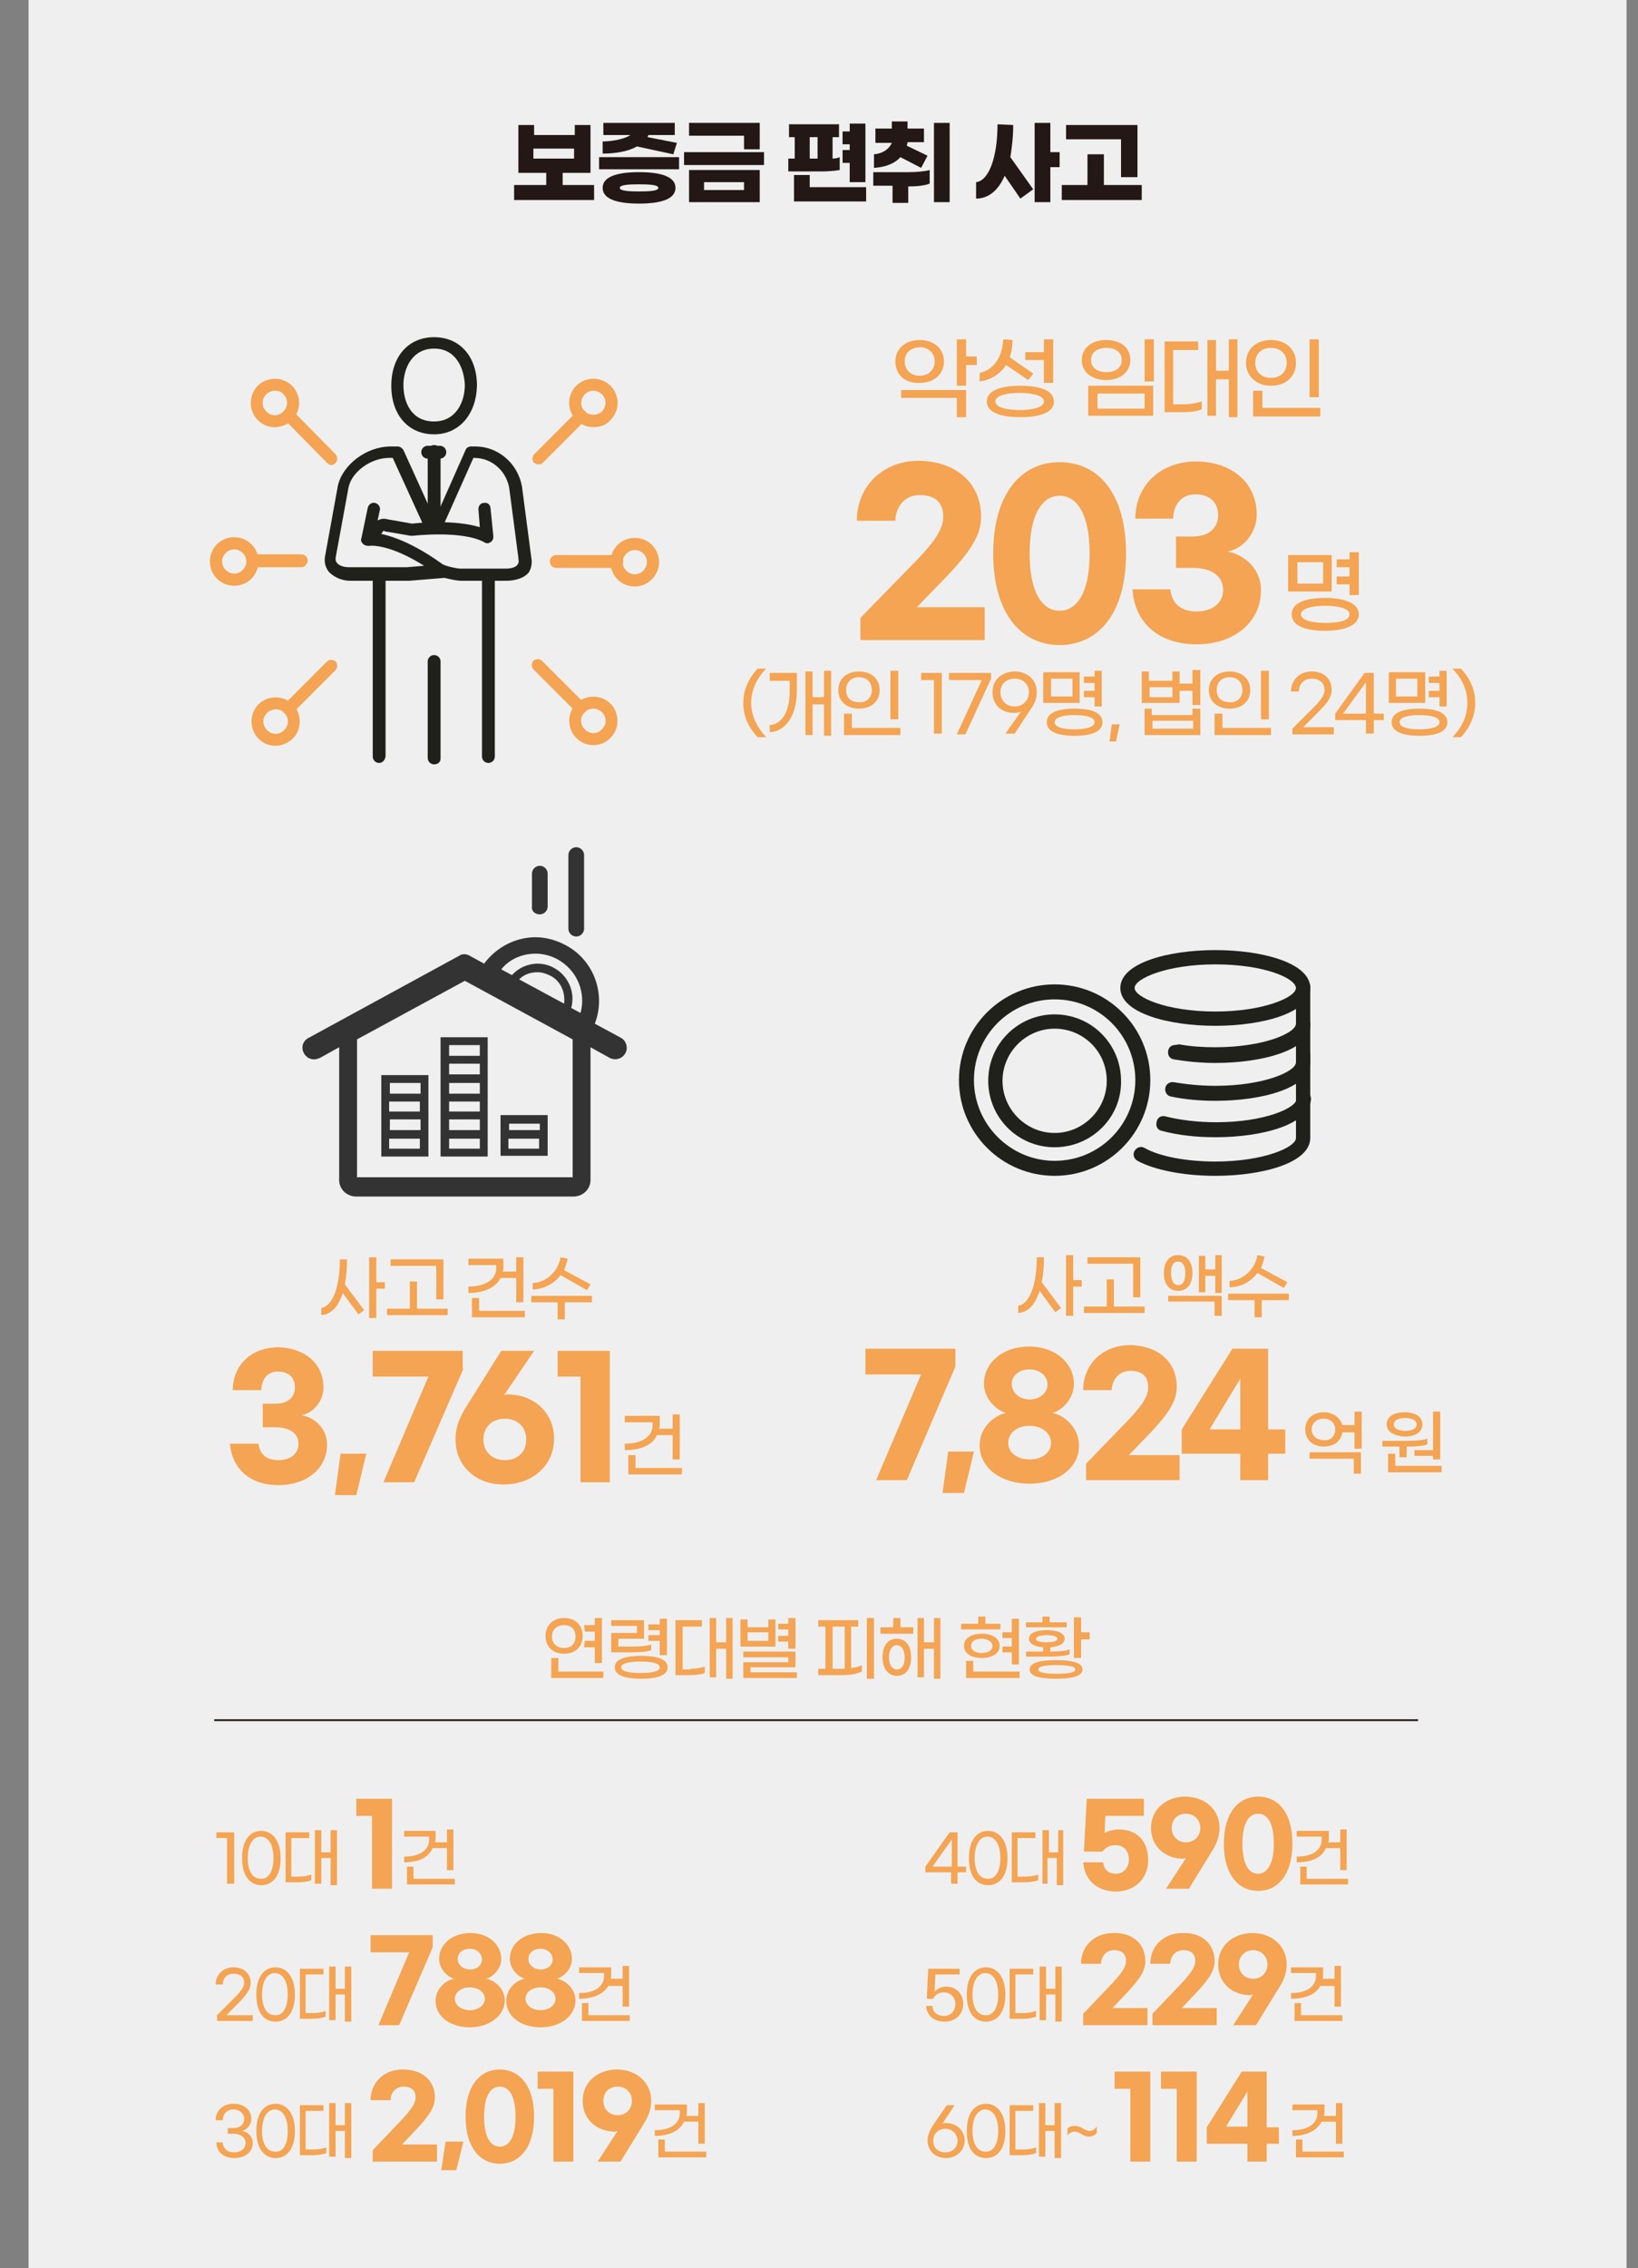 <?xml version="1.0" encoding="utf-8"?>
<!-- Generator: Adobe Illustrator 27.3.1, SVG Export Plug-In . SVG Version: 6.00 Build 0)  -->
<svg version="1.1" id="레이어_1" xmlns="http://www.w3.org/2000/svg" xmlns:xlink="http://www.w3.org/1999/xlink" x="0px"
	 y="0px" width="229.4px" height="317.5px" viewBox="0 0 229.4 317.5" style="enable-background:new 0 0 229.4 317.5;"
	 xml:space="preserve">
<rect x="0" y="0" width="229.4" height="317.5" fill="#808080" stroke="none"/>
<style type="text/css">
	.st0{fill:#EFEFEF;}
	.st1{fill:#F4A452;}
	.st2{clip-path:url(#SVGID_00000011027703974702423940000007627555563404034216_);fill:#21211C;}
	.st3{clip-path:url(#SVGID_00000011027703974702423940000007627555563404034216_);fill:#F4A452;}
	.st4{fill:#231815;}
	.st5{fill:none;stroke:#231815;stroke-width:0.25;}
	.st6{clip-path:url(#SVGID_00000092434876776492999070000004166133073783408522_);fill:#333333;}
	.st7{fill:#333333;}
	.st8{clip-path:url(#SVGID_00000041288861652303937900000002580947614387286703_);fill:#333333;}
</style>
<rect x="4" y="0" class="st0" width="223.8" height="317.5"/>
<g>
	<path class="st1" d="M125.4,50.6c0-1.7,1.3-3,3.4-3c2.1,0,3.4,1.3,3.4,3c0,1.7-1.3,3-3.4,3C126.7,53.7,125.4,52.4,125.4,50.6z
		 M126.2,54.6h9.1v3.8H134v-2.7h-7.8V54.6z M126.7,50.6c0,1.2,0.9,2,2.1,2c1.2,0,2.1-0.8,2.1-2s-0.9-2-2.1-2
		C127.5,48.7,126.7,49.4,126.7,50.6z M136.8,51.1h-1.5V54H134v-6.5h1.3v2.4h1.5V51.1z"/>
	<path class="st1" d="M137.2,53.4v-1.2c2-0.4,3.2-2.3,3.3-4.7l1.3,0.1c0,0.8-0.1,1.6-0.4,2.4l3.3,2.3l-0.7,0.9l-3.1-2.1
		C140.1,52.3,138.8,53.2,137.2,53.4z M147.6,56.2c0,1.6-2.1,2.2-4.7,2.2c-2.6,0-4.7-0.6-4.7-2.2c0-1.6,2.1-2.2,4.7-2.2
		C145.5,54,147.6,54.6,147.6,56.2z M146.2,56.2c0-0.8-1.5-1.2-3.4-1.2c-1.9,0-3.4,0.4-3.4,1.2c0,0.8,1.5,1.2,3.4,1.2
		C144.7,57.4,146.2,57,146.2,56.2z M146.2,50.4h-2.6v-1.1h2.6v-1.8h1.3v6.1h-1.3V50.4z"/>
	<path class="st1" d="M151.5,50.4c0-1.6,1.3-2.8,3.4-2.8c2.1,0,3.4,1.1,3.4,2.8c0,1.6-1.3,2.8-3.4,2.8
		C152.8,53.2,151.5,52,151.5,50.4z M152.4,54h9.1v4.2h-9.1V54z M157.1,50.4c0-1.1-0.9-1.7-2.1-1.7c-1.3,0-2.2,0.6-2.2,1.7
		s0.9,1.7,2.2,1.7C156.2,52.1,157.1,51.5,157.1,50.4z M160.3,57.2v-2.1h-6.6v2.1H160.3z M160.3,47.5h1.3v5.9h-1.3V47.5z"/>
	<path class="st1" d="M165.8,56.6c0.9,0,1.9-0.2,2.5-0.4v1.1c-0.7,0.3-1.7,0.4-2.7,0.4h-2.5v-9.9h4.7V49h-3.5v7.6H165.8z
		 M173.3,47.5v10.9h-1.2v-5.3h-1.8v5.1h-1.2V47.6h1.2v4.3h1.8v-4.4H173.3z"/>
	<path class="st1" d="M174.5,50.8c0-1.8,1.3-3.2,3.5-3.2c2.1,0,3.5,1.3,3.5,3.2c0,1.8-1.3,3.2-3.5,3.2
		C175.9,54,174.5,52.6,174.5,50.8z M175.5,54.7h1.3v2.4h8.1v1.2h-9.4V54.7z M180.2,50.8c0-1.3-0.9-2.1-2.2-2.1
		c-1.3,0-2.2,0.8-2.2,2.1c0,1.3,0.9,2.1,2.2,2.1C179.3,52.9,180.2,52.1,180.2,50.8z M183.4,47.5h1.3v8.1h-1.3V47.5z"/>
</g>
<g>
	<path class="st1" d="M137.4,72.3c0,2.5-1.2,4.7-5.5,9.1l-3.5,3.6h9.5v4.6h-17.4v-3.1l8-8.2c2.9-3,3.6-4.6,3.6-6c0-1.8-1-3-3.3-3
		c-2.2,0-3.4,1.8-3.4,3.6H120c0-4.8,3.6-8.4,8.7-8.4C134.2,64.6,137.4,67.9,137.4,72.3z"/>
	<path class="st1" d="M157.7,77.5c0,8.5-4,12.8-9.3,12.8s-9.3-4.3-9.3-12.8c0-8.5,4-12.8,9.3-12.8S157.7,68.9,157.7,77.5z
		 M144.2,77.5c0,5.5,1.8,8,4.2,8s4.2-2.5,4.2-8c0-5.6-1.8-8.1-4.2-8.1S144.2,71.9,144.2,77.5z"/>
	<path class="st1" d="M176,72c0,2.8-2.1,4.9-4.1,5.2c2.2,0.4,4.7,2.3,4.7,5.4c0,4.7-4,7.6-9,7.6c-5.3,0-8.7-3-9-7.7h5.3
		c0.2,1.9,1.4,3.1,3.7,3.1c2.2,0,3.7-1.2,3.7-3c0-2-1.7-3.1-4.2-3.1h-2.4v-4.4h2.4c2.2,0,3.5-1.2,3.5-3c0-1.8-1.2-2.9-3.2-2.9
		c-2.1,0-3.1,1.7-3.1,3.4H159c0-4.6,3.5-8,8.5-8C172.5,64.6,176,67.6,176,72z"/>
</g>
<g>
</g>
<g>
	<path class="st1" d="M186.5,82.8h-6.1v-5.1h6.1V82.8z M190.3,86c0,1.6-2.1,2.3-4.7,2.3c-2.6,0-4.7-0.6-4.7-2.3s2.1-2.3,4.7-2.3
		C188.2,83.7,190.3,84.4,190.3,86z M185.3,78.7h-3.6v3h3.6V78.7z M189,86c0-0.8-1.5-1.2-3.4-1.2c-1.9,0-3.4,0.4-3.4,1.2
		c0,0.8,1.5,1.2,3.4,1.2C187.5,87.2,189,86.9,189,86z M189,81.8h-1.8v-1.1h1.8v-1.3h-1.8v-1.1h1.8v-1h1.3v6H189V81.8z"/>
</g>
<g>
	<path class="st1" d="M104.1,98.4c0-1.9,0.8-3.5,2-4.8h1.2c-1.2,1.2-2.1,2.9-2.1,4.8s0.9,3.5,2.1,4.8h-1.2
		C104.9,101.9,104.1,100.4,104.1,98.4z"/>
	<path class="st1" d="M107.8,94.2h3.8v2.5c0,3.5-1.6,5.7-3.8,5.8v-1c1.7-0.1,2.8-1.9,2.8-4.7v-1.5h-2.8V94.2z M116.4,93.9v9.1h-1
		v-4.4h-1.6v4.3h-1v-8.9h1v3.6h1.6v-3.7H116.4z"/>
	<path class="st1" d="M117.4,96.6c0-1.5,1.1-2.6,2.9-2.6s2.9,1.1,2.9,2.6c0,1.5-1.1,2.6-2.9,2.6S117.4,98.1,117.4,96.6z M118.2,99.9
		h1.1v2h6.8v1h-7.9V99.9z M122.1,96.6c0-1.1-0.7-1.8-1.8-1.8c-1.1,0-1.8,0.7-1.8,1.8c0,1.1,0.7,1.7,1.8,1.7
		C121.3,98.4,122.1,97.7,122.1,96.6z M124.7,93.9h1.1v6.8h-1.1V93.9z"/>
	<path class="st1" d="M130.8,95.2H129v-1h2.9v8.5h-1.1V95.2z"/>
	<path class="st1" d="M137.5,95.2h-4.6v-1h5.9V95l-3.6,7.8H134L137.5,95.2z"/>
	<path class="st1" d="M142,99.8c-1.7,0-3-1.1-3-2.9c0-1.8,1.4-2.9,3.1-2.9c1.7,0,3.1,1.1,3.1,2.9c0,0.9-0.3,1.6-0.8,2.3l-2.3,3.5
		h-1.3l2.2-3.1C142.8,99.7,142.4,99.8,142,99.8z M140.1,96.9c0,1.1,0.8,2,2,2c1.2,0,2-0.9,2-2s-0.8-1.9-2-1.9
		C140.9,95,140.1,95.8,140.1,96.9z"/>
	<path class="st1" d="M151.2,98.4h-5.1v-4.3h5.1V98.4z M154.4,101.1c0,1.4-1.7,1.9-3.9,1.9s-3.9-0.5-3.9-1.9s1.7-1.9,3.9-1.9
		S154.4,99.7,154.4,101.1z M150.2,95h-3v2.5h3V95z M153.3,101.1c0-0.7-1.2-1-2.8-1c-1.6,0-2.8,0.3-2.8,1c0,0.7,1.2,1,2.8,1
		C152,102.1,153.3,101.8,153.3,101.1z M153.3,97.6h-1.5v-0.9h1.5v-1.1h-1.5v-0.9h1.5v-0.8h1v5h-1V97.6z"/>
	<path class="st1" d="M156.3,103.8h-0.9l0.3-2.4h1.1L156.3,103.8z"/>
	<path class="st1" d="M168.1,93.9v4.8h-1.1v-2h-1.8v1.7h-5.3V94h1v1.3h3.3V94h1v1.7h1.8v-1.9H168.1z M167.1,99.2h1v3.7h-7.8v-3.7h1
		v0.9h5.7V99.2z M164.2,97.6v-1.4H161v1.4H164.2z M167.1,102v-1.1h-5.7v1.1H167.1z"/>
	<path class="st1" d="M169.3,96.6c0-1.5,1.1-2.6,2.9-2.6s2.9,1.1,2.9,2.6c0,1.5-1.1,2.6-2.9,2.6S169.3,98.1,169.3,96.6z M170.1,99.9
		h1.1v2h6.8v1h-7.9V99.9z M174,96.6c0-1.1-0.7-1.8-1.8-1.8c-1.1,0-1.8,0.7-1.8,1.8c0,1.1,0.7,1.7,1.8,1.7
		C173.2,98.4,174,97.7,174,96.6z M176.6,93.9h1.1v6.8h-1.1V93.9z"/>
	<path class="st1" d="M181,102l3-3c1.1-1.1,1.5-1.8,1.5-2.4c0-1-0.7-1.6-1.8-1.6c-1.2,0-1.8,0.9-1.8,1.8h-1.1c0-1.5,1.1-2.8,2.9-2.8
		c1.7,0,2.8,1,2.8,2.6c0,0.9-0.5,1.7-1.8,3l-2.2,2.2h4.3v1H181V102z"/>
	<path class="st1" d="M191.3,100.8H187v-0.9l4.1-5.7h1.3v5.7h1.4v0.9h-1.4v1.9h-1.1V100.8z M191.3,99.9v-4.4l-3.2,4.4H191.3z"/>
	<path class="st1" d="M199.6,98.4h-5.1v-4.3h5.1V98.4z M202.7,101.1c0,1.4-1.7,1.9-3.9,1.9s-3.9-0.5-3.9-1.9s1.7-1.9,3.9-1.9
		S202.7,99.7,202.7,101.1z M198.5,95h-3v2.5h3V95z M201.6,101.1c0-0.7-1.2-1-2.8-1c-1.6,0-2.8,0.3-2.8,1c0,0.7,1.2,1,2.8,1
		C200.3,102.1,201.6,101.8,201.6,101.1z M201.6,97.6h-1.5v-0.9h1.5v-1.1h-1.5v-0.9h1.5v-0.8h1v5h-1V97.6z"/>
	<path class="st1" d="M205.5,98.4c0-1.9-0.8-3.5-2.1-4.8h1.2c1.2,1.3,2,2.8,2,4.8c0,1.9-0.8,3.5-2,4.8h-1.2
		C204.7,101.9,205.5,100.3,205.5,98.4z"/>
</g>
<g>
	<path class="st1" d="M48.3,179.8l2.7,3.6l-0.8,0.6l-2.2-3c-0.6,1.9-1.6,3-3,3.1v-1c1.7-0.3,2.6-3.2,2.6-6.8l1,0
		C48.6,177.6,48.5,178.7,48.3,179.8z M53.9,180.4h-1.2v4.1h-1V176h1v3.5h1.2V180.4z"/>
	<path class="st1" d="M62.7,183.2v0.9h-8.5v-0.9h3.2v-3.8h1v3.8H62.7z M61.1,177.2h-6.4v-0.9h7.4v5.6h-1V177.2z"/>
	<path class="st1" d="M65.6,181v-0.9c2.4,0,3.9-1,3.9-2.6v-0.4h-3.9v-0.9h4.9v1.1c0,0.2,0,0.5-0.1,0.7h1.9v-2h1v6.3h-1v-3.4h-2.2
		C69.4,180.3,67.7,181,65.6,181z M73.5,183.5v0.9h-7.4v-2.7h1v1.8H73.5z"/>
	<path class="st1" d="M82.9,182.3h-3.8v2.4h-1v-2.4h-3.7v-0.9h8.5V182.3z M74.6,180.5v-0.9c1.8,0,3.6-1.6,3.9-3.6l1,0.2
		c-0.1,0.5-0.3,1.1-0.5,1.6l3.7,2l-0.5,0.8l-3.7-2.1C77.6,179.7,76.1,180.5,74.6,180.5z"/>
</g>
<g>
	<path class="st1" d="M45.3,194.2c0,2.1-1.6,3.7-3.1,3.9c1.7,0.3,3.6,1.7,3.6,4.1c0,3.5-3,5.7-6.8,5.7c-4,0-6.5-2.3-6.8-5.8h4
		c0.2,1.5,1.1,2.3,2.8,2.3c1.7,0,2.8-0.9,2.8-2.3c0-1.5-1.3-2.3-3.2-2.3h-1.8v-3.3h1.8c1.7,0,2.7-0.9,2.7-2.3c0-1.4-0.9-2.2-2.4-2.2
		c-1.6,0-2.3,1.3-2.3,2.6h-4c0-3.5,2.6-6,6.4-6C42.7,188.7,45.3,190.9,45.3,194.2z"/>
	<path class="st1" d="M49.9,209.3h-3l0.8-5.8h3.6L49.9,209.3z"/>
	<path class="st1" d="M64.9,191.6L58,207.5h-4.3l6.3-14.8h-7.8v-3.6h12.6V191.6z"/>
	<path class="st1" d="M63.8,201.5c0-1.8,0.6-3.2,1.7-4.9l4.7-7.5h4.6l-4.2,6.2c0.1,0,0.3-0.1,0.5-0.1c3.6,0,6.5,2.5,6.5,6.2
		c0,3.8-3.1,6.4-7,6.4C66.9,207.9,63.8,205.4,63.8,201.5z M73.7,201.5c0-1.6-1.1-2.9-3-2.9s-3,1.3-3,2.9c0,1.6,1.1,2.9,3,2.9
		S73.7,203.2,73.7,201.5z"/>
	<path class="st1" d="M85.4,207.5h-4.1v-14.8h-3.2v-3.6h7.3V207.5z"/>
</g>
<g>
	<path class="st1" d="M87.5,203v-0.9c2.4,0,3.9-1,3.9-2.6v-0.4h-3.9v-0.9h4.9v1.1c0,0.2,0,0.5-0.1,0.7h1.9v-2h1v6.3h-1v-3.4h-2.2
		C91.4,202.3,89.7,203,87.5,203z M95.5,205.5v0.9H88v-2.7h1v1.8H95.5z"/>
</g>
<g>
	<path class="st1" d="M145.9,179.5l2.7,3.6l-0.8,0.6l-2.2-3c-0.6,1.9-1.6,3-3,3.1v-1c1.7-0.3,2.6-3.2,2.6-6.8l1,0
		C146.2,177.3,146.1,178.5,145.9,179.5z M151.5,180.1h-1.2v4.1h-1v-8.5h1v3.5h1.2V180.1z"/>
	<path class="st1" d="M160.3,182.9v0.9h-8.5v-0.9h3.2v-3.8h1v3.8H160.3z M158.7,176.9h-6.4V176h7.4v5.6h-1V176.9z"/>
	<path class="st1" d="M163,178.2c0-1.5,0.7-2.5,2-2.5s2,1,2,2.5s-0.7,2.5-2,2.5S163,179.7,163,178.2z M163.7,181.4h7.4v2.8h-1v-2
		h-6.5V181.4z M164,178.2c0,1.1,0.4,1.7,1,1.7c0.7,0,1-0.6,1-1.7c0-1.1-0.4-1.6-1-1.6C164.3,176.6,164,177.2,164,178.2z
		 M171.1,175.7v5.3h-0.9v-2.4h-1.4v2.3h-0.9v-5.1h0.9v1.9h1.4v-2H171.1z"/>
	<path class="st1" d="M180.5,182h-3.8v2.4h-1V182H172v-0.9h8.5V182z M172.2,180.2v-0.9c1.8,0,3.6-1.6,3.9-3.6l1,0.2
		c-0.1,0.5-0.3,1.1-0.5,1.6l3.7,2l-0.5,0.8l-3.7-2.1C175.2,179.4,173.8,180.2,172.2,180.2z"/>
</g>
<g>
</g>
<g>
	<path class="st1" d="M133.8,191.3l-6.8,15.9h-4.3l6.3-14.8h-7.8v-3.6h12.6V191.3z"/>
	<path class="st1" d="M135,209h-3l0.8-5.8h3.6L135,209z"/>
	<path class="st1" d="M144.2,207.7c-3.9,0-7-2.1-7-5.4c0-2.5,2.1-4.2,3.7-4.5c-1.4-0.4-3.1-2-3.1-4.1c0-2.9,2.6-5.2,6.3-5.2
		c3.8,0,6.3,2.4,6.3,5.2c0,2.1-1.6,3.7-3,4.1c1.6,0.3,3.7,2,3.7,4.5C151.2,205.5,148.1,207.7,144.2,207.7z M144.2,199.6
		c-1.8,0-3,1-3,2.4c0,1.3,1.2,2.3,3,2.3s3-1,3-2.3C147.2,200.6,145.9,199.6,144.2,199.6z M144.2,191.7c-1.4,0-2.5,0.8-2.5,2
		c0,1.3,1.1,2.2,2.5,2.2c1.4,0,2.5-0.9,2.5-2.1C146.7,192.6,145.6,191.7,144.2,191.7z"/>
	<path class="st1" d="M164.8,194.1c0,1.9-0.9,3.6-4.1,6.9l-2.6,2.7h7.1v3.5h-13.1v-2.3l6-6.2c2.2-2.3,2.7-3.5,2.7-4.5
		c0-1.4-0.7-2.3-2.5-2.3c-1.7,0-2.6,1.4-2.6,2.7h-4c0-3.6,2.7-6.3,6.6-6.3C162.4,188.4,164.8,190.8,164.8,194.1z"/>
	<path class="st1" d="M173.7,203.5h-8.2v-3.4l7.1-11.3h5v11.3h2.4v3.4h-2.4v3.7h-3.9V203.5z M173.7,200.1v-7.1l-4.3,7.1H173.7z"/>
</g>
<g>
</g>
<g>
	<path class="st1" d="M190.7,197.7v5.1h-1v-2.3h-1.7c-0.2,1.2-1.1,2-2.6,2c-1.6,0-2.6-1-2.6-2.4s1-2.4,2.6-2.4
		c1.4,0,2.3,0.8,2.6,1.8h1.7v-1.9H190.7z M183.4,203.3h7.2v3h-1v-2.1h-6.2V203.3z M187,200.1c0-0.9-0.7-1.5-1.6-1.5
		c-1,0-1.7,0.6-1.7,1.5s0.7,1.5,1.7,1.5C186.3,201.7,187,201.1,187,200.1z"/>
	<path class="st1" d="M196,202.5h-2.4v-0.8h3.5c1.2,0,2.2-0.1,2.8-0.3v0.8c-0.5,0.2-1.6,0.3-2.8,0.3H197v1.5h-1V202.5z M194.2,199.4
		c0-1.1,1-1.7,2.5-1.7c1.5,0,2.5,0.6,2.5,1.7c0,1.1-1,1.7-2.5,1.7C195.2,201,194.2,200.4,194.2,199.4z M201.9,205.3v0.8h-7.5v-2.6h1
		v1.7H201.9z M195.2,199.4c0,0.6,0.7,0.9,1.6,0.9s1.6-0.3,1.6-0.9c0-0.6-0.7-0.9-1.6-0.9S195.2,198.8,195.2,199.4z M200.7,203v-5.4
		h1v6.7h-1v-0.5h-2.6V203H200.7z"/>
</g>
<g>
	<defs>
		<rect id="SVGID_1_" width="229.4" height="317.5"/>
	</defs>
	<clipPath id="SVGID_00000155855480152578604850000005644498169097384352_">
		<use xlink:href="#SVGID_1_"  style="overflow:visible;"/>
	</clipPath>
	<path style="clip-path:url(#SVGID_00000155855480152578604850000005644498169097384352_);fill:#21211C;" d="M170.2,135
		c-6.8,0-11.3,2-11.3,3.3c0,1.3,4.5,3.3,11.3,3.3c6.8,0,11.3-2,11.3-3.3C181.4,136.9,177,135,170.2,135 M170.2,143.6
		c-6.6,0-13.3-1.8-13.3-5.3c0-3.5,6.7-5.3,13.3-5.3s13.3,1.8,13.3,5.3C183.5,141.8,176.8,143.6,170.2,143.6"/>
	<path style="clip-path:url(#SVGID_00000155855480152578604850000005644498169097384352_);fill:#21211C;" d="M170.2,159.2
		c-2.7,0-5.3-0.3-7.5-0.9c-0.6-0.1-0.9-0.7-0.7-1.3c0.1-0.6,0.7-0.9,1.3-0.7c2,0.5,4.5,0.8,7,0.8c6.8,0,11.3-2,11.3-3.3
		c0-0.6,0.5-1,1-1c0.6,0,1,0.5,1,1C183.5,157.4,176.8,159.2,170.2,159.2"/>
	<path style="clip-path:url(#SVGID_00000155855480152578604850000005644498169097384352_);fill:#21211C;" d="M170.2,164.6
		c-4.4,0-8.5-0.8-10.9-2.1c-0.5-0.3-0.7-0.9-0.4-1.4c0.3-0.5,0.9-0.7,1.4-0.4c2.1,1.2,5.9,1.9,9.9,1.9c6.8,0,11.3-2,11.3-3.3v-11.6
		c0-0.6,0.5-1,1-1c0.6,0,1,0.5,1,1v11.6C183.5,162.8,176.8,164.6,170.2,164.6"/>
	<path style="clip-path:url(#SVGID_00000155855480152578604850000005644498169097384352_);fill:#21211C;" d="M170.2,148.7
		c-1.9,0-3.7-0.1-5.3-0.4c-0.6-0.1-1-0.6-0.9-1.2c0.1-0.6,0.6-0.9,1.2-0.9c1.6,0.3,3.3,0.4,5,0.4c6.8,0,11.3-2,11.3-3.3
		c0-0.6,0.5-1,1-1c0.6,0,1,0.5,1,1C183.5,146.9,176.8,148.7,170.2,148.7"/>
	<path style="clip-path:url(#SVGID_00000155855480152578604850000005644498169097384352_);fill:#21211C;" d="M170.2,154.1
		c-2.2,0-4.3-0.2-6.2-0.6c-0.6-0.1-0.9-0.7-0.8-1.2c0.1-0.6,0.7-0.9,1.2-0.8c1.8,0.3,3.8,0.5,5.8,0.5c6.8,0,11.3-2,11.3-3.3v-5.4
		c0-0.6,0.5-1,1-1c0.6,0,1,0.5,1,1v5.4C183.5,152.3,176.8,154.1,170.2,154.1"/>
	<path style="clip-path:url(#SVGID_00000155855480152578604850000005644498169097384352_);fill:#21211C;" d="M170.2,148.8
		c-2,0-4-0.2-5.8-0.5c-0.6-0.1-0.9-0.6-0.8-1.2c0.1-0.6,0.6-0.9,1.2-0.8c1.7,0.3,3.5,0.5,5.4,0.5c6.8,0,11.3-2,11.3-3.3v-5.4
		c0-0.6,0.5-1,1-1c0.6,0,1,0.5,1,1v5.4C183.5,147,176.8,148.8,170.2,148.8"/>
	<path style="clip-path:url(#SVGID_00000155855480152578604850000005644498169097384352_);fill:#21211C;" d="M147.7,139.9
		c-6.3,0-11.3,5.1-11.3,11.3s5.1,11.3,11.3,11.3c6.3,0,11.3-5.1,11.3-11.3S154,139.9,147.7,139.9 M147.7,164.6
		c-7.4,0-13.4-6-13.4-13.4s6-13.4,13.4-13.4c7.4,0,13.4,6,13.4,13.4S155.1,164.6,147.7,164.6"/>
	<path style="clip-path:url(#SVGID_00000155855480152578604850000005644498169097384352_);fill:#21211C;" d="M147.7,144
		c-4,0-7.3,3.3-7.3,7.3c0,4,3.3,7.3,7.3,7.3c4,0,7.3-3.3,7.3-7.3C155,147.2,151.7,144,147.7,144 M147.7,160.6
		c-5.2,0-9.3-4.2-9.3-9.3c0-5.2,4.2-9.3,9.3-9.3c5.2,0,9.3,4.2,9.3,9.3C157.1,156.4,152.9,160.6,147.7,160.6"/>
	<path style="clip-path:url(#SVGID_00000155855480152578604850000005644498169097384352_);fill:#21211C;" d="M60.8,48.8
		c-3.1,0-4.3,2.8-4.3,5.1c0,2.4,1.1,5.1,4.3,5.1c3.1,0,4.3-2.8,4.3-5.1C65,51.6,63.9,48.8,60.8,48.8 M60.8,60.8c-3.6,0-6-2.7-6-6.8
		c0-4.1,2.4-6.8,6-6.8c3.6,0,6,2.7,6,6.8C66.7,58,64.3,60.8,60.8,60.8"/>
	<path style="clip-path:url(#SVGID_00000155855480152578604850000005644498169097384352_);fill:#21211C;" d="M68.4,106.8
		c-0.5,0-0.9-0.4-0.9-0.9V81.2c0-0.5,0.4-0.9,0.9-0.9c0.5,0,0.9,0.4,0.9,0.9v24.7C69.3,106.4,68.9,106.8,68.4,106.8"/>
	<path style="clip-path:url(#SVGID_00000155855480152578604850000005644498169097384352_);fill:#21211C;" d="M53.1,106.8
		c-0.5,0-0.9-0.4-0.9-0.9V81.2c0-0.5,0.4-0.9,0.9-0.9c0.5,0,0.9,0.4,0.9,0.9v24.7C53.9,106.4,53.6,106.8,53.1,106.8"/>
	<path style="clip-path:url(#SVGID_00000155855480152578604850000005644498169097384352_);fill:#21211C;" d="M61.6,64.2h-1.7
		c-0.5,0-0.9-0.4-0.9-0.9c0-0.5,0.4-0.9,0.9-0.9h1.7c0.5,0,0.9,0.4,0.9,0.9C62.5,63.8,62.1,64.2,61.6,64.2"/>
	<path style="clip-path:url(#SVGID_00000155855480152578604850000005644498169097384352_);fill:#21211C;" d="M60.8,73.5
		c-0.5,0-0.9-0.4-0.9-0.9v-9.4c0-0.5,0.4-0.9,0.9-0.9c0.5,0,0.9,0.4,0.9,0.9v9.4C61.6,73.2,61.2,73.5,60.8,73.5"/>
	<path style="clip-path:url(#SVGID_00000155855480152578604850000005644498169097384352_);fill:#21211C;" d="M62,79
		c0.6,0.3,2,0.6,2.5,0.6h6.3c0.8,0,1.5-0.2,1.7-0.6c0.1-0.1,0.2-0.3,0.1-0.8c0,0,0-0.1,0-0.1l-1.3-9.9c-0.5-2.4-2.5-4.1-4.9-4.1
		h-0.1l-4.1,9.2c-0.3,0.6-0.9,0.9-1.5,0.9h0c-0.6,0-1.2-0.3-1.5-0.9l-4.2-9.2h-0.5c-2.6,0-5.3,2-5.7,4.2l-1.8,9.8
		c0,0.3,0,0.5,0.2,0.7c0.3,0.4,1,0.6,1.6,0.6h8.2l2.4-0.2c-1.9-1.2-5.3-3-7.9-2.8c-0.3,0-0.5-0.1-0.7-0.3c-0.2-0.2-0.3-0.5-0.2-0.7
		l0.9-4.3c0.1-0.5,0.6-0.8,1-0.7c0.5,0.1,0.8,0.6,0.7,1l-0.7,3.2C56.7,75.1,61.3,78.5,62,79 M70.9,81.3h-6.3c-0.6,0-1.5-0.2-2.3-0.4
		c0,0-0.1,0-0.1,0l-4.9,0.4l-8.3,0c-1.1,0-2.2-0.5-2.9-1.2c-0.5-0.6-0.7-1.3-0.6-2.1l1.8-9.9c0.6-3,4-5.6,7.4-5.6h1
		c0.3,0,0.6,0.2,0.8,0.5l4.4,9.7l4.3-9.7c0.1-0.3,0.4-0.5,0.8-0.5h0.6c3.1,0,5.9,2.3,6.5,5.6l1.3,9.9c0.2,1-0.1,1.8-0.4,2.2
		C73.1,81.2,71.5,81.3,70.9,81.3"/>
	<path style="clip-path:url(#SVGID_00000155855480152578604850000005644498169097384352_);fill:#21211C;" d="M51.7,76.4
		c-0.2,0-0.3-0.1-0.5-0.2c-0.4-0.3-0.5-0.8-0.2-1.2l1-1.4c0.5-0.6,1.3-1.2,2.3-0.9l3.4,0.6c0.9-0.1,5.9-0.6,9.5,0.5l-0.2-2.5
		c0-0.5,0.3-0.9,0.8-0.9c0.5-0.1,0.9,0.3,0.9,0.8l0.4,3.9c0,0.3-0.1,0.6-0.4,0.8c-0.3,0.2-0.6,0.2-0.9,0c-3.1-1.7-9.9-0.9-10-0.9
		c-0.1,0-0.2,0-0.3,0L54,74.4c-0.1,0-0.1,0-0.2-0.1c-0.1,0-0.2,0.1-0.3,0.3l-1,1.4C52.2,76.2,52,76.4,51.7,76.4"/>
	<path style="clip-path:url(#SVGID_00000155855480152578604850000005644498169097384352_);fill:#21211C;" d="M60.8,107
		c-0.5,0-0.9-0.4-0.9-0.9V92.6c0-0.5,0.4-0.9,0.9-0.9c0.5,0,0.9,0.4,0.9,0.9v13.6C61.7,106.7,61.3,107,60.8,107"/>
	<path style="clip-path:url(#SVGID_00000155855480152578604850000005644498169097384352_);fill:#F4A452;" d="M86.4,79.5h-8.5
		c-0.5,0-0.9-0.4-0.9-0.9c0-0.5,0.4-0.9,0.9-0.9h8.5c0.5,0,0.9,0.4,0.9,0.9C87.2,79.1,86.9,79.5,86.4,79.5"/>
	<path style="clip-path:url(#SVGID_00000155855480152578604850000005644498169097384352_);fill:#F4A452;" d="M88.9,77
		c-0.9,0-1.7,0.8-1.7,1.7s0.8,1.7,1.7,1.7c0.9,0,1.7-0.8,1.7-1.7S89.9,77,88.9,77 M88.9,82.1c-1.9,0-3.4-1.5-3.4-3.4
		c0-1.9,1.5-3.4,3.4-3.4c1.9,0,3.4,1.5,3.4,3.4C92.3,80.5,90.8,82.1,88.9,82.1"/>
	<path style="clip-path:url(#SVGID_00000155855480152578604850000005644498169097384352_);fill:#F4A452;" d="M42.2,79.4h-6.8
		c-0.5,0-0.9-0.4-0.9-0.9c0-0.5,0.4-0.9,0.9-0.9h6.8c0.5,0,0.9,0.4,0.9,0.9C43,79.1,42.6,79.4,42.2,79.4"/>
	<path style="clip-path:url(#SVGID_00000155855480152578604850000005644498169097384352_);fill:#F4A452;" d="M32.8,76.9
		c-0.9,0-1.7,0.8-1.7,1.7s0.8,1.7,1.7,1.7c0.9,0,1.7-0.8,1.7-1.7S33.7,76.9,32.8,76.9 M32.8,82c-1.9,0-3.4-1.5-3.4-3.4
		c0-1.9,1.5-3.4,3.4-3.4c1.9,0,3.4,1.5,3.4,3.4C36.2,80.5,34.7,82,32.8,82"/>
	<path style="clip-path:url(#SVGID_00000155855480152578604850000005644498169097384352_);fill:#F4A452;" d="M81.3,99.9
		c-0.2,0-0.4-0.1-0.6-0.2l-6-6c-0.3-0.3-0.3-0.9,0-1.2c0.3-0.3,0.9-0.3,1.2,0l6,6c0.3,0.3,0.3,0.9,0,1.2
		C81.7,99.8,81.5,99.9,81.3,99.9"/>
	<path style="clip-path:url(#SVGID_00000155855480152578604850000005644498169097384352_);fill:#F4A452;" d="M83.1,99.2
		c-0.5,0-0.9,0.2-1.2,0.5c-0.7,0.7-0.7,1.7,0,2.4c0.7,0.7,1.7,0.7,2.4,0c0.7-0.7,0.7-1.7,0-2.4C84,99.4,83.5,99.2,83.1,99.2
		 M83.1,104.3c-0.9,0-1.7-0.3-2.4-1c-1.3-1.3-1.3-3.5,0-4.8c1.3-1.3,3.5-1.3,4.8,0c1.3,1.3,1.3,3.5,0,4.8
		C84.8,104,84,104.3,83.1,104.3"/>
	<path style="clip-path:url(#SVGID_00000155855480152578604850000005644498169097384352_);fill:#F4A452;" d="M46.4,65.1
		c-0.2,0-0.4-0.1-0.6-0.3l-6-6.1c-0.3-0.3-0.3-0.9,0-1.2s0.9-0.3,1.2,0l6,6.1c0.3,0.3,0.3,0.9,0,1.2C46.8,65,46.6,65.1,46.4,65.1"/>
	<path style="clip-path:url(#SVGID_00000155855480152578604850000005644498169097384352_);fill:#F4A452;" d="M38.5,54.7
		c-0.5,0-0.9,0.2-1.2,0.5c-0.7,0.7-0.7,1.7,0,2.4c0.7,0.7,1.7,0.7,2.4,0c0.3-0.3,0.5-0.8,0.5-1.2c0-0.5-0.2-0.9-0.5-1.2
		C39.4,54.8,39,54.7,38.5,54.7 M38.5,59.8c-0.9,0-1.7-0.3-2.4-1c-1.3-1.3-1.3-3.5,0-4.8c1.3-1.3,3.5-1.3,4.8,0c0.6,0.6,1,1.5,1,2.4
		c0,0.9-0.4,1.8-1,2.4C40.3,59.4,39.4,59.8,38.5,59.8"/>
	<path style="clip-path:url(#SVGID_00000155855480152578604850000005644498169097384352_);fill:#F4A452;" d="M75.4,65
		c-0.2,0-0.4-0.1-0.6-0.2c-0.3-0.3-0.3-0.9,0-1.2l6-6c0.3-0.3,0.9-0.3,1.2,0c0.3,0.3,0.3,0.9,0,1.2l-6,6C75.8,65,75.6,65,75.4,65"/>
	<path style="clip-path:url(#SVGID_00000155855480152578604850000005644498169097384352_);fill:#F4A452;" d="M83.1,54.7
		c-0.5,0-0.9,0.2-1.2,0.5c-0.3,0.3-0.5,0.8-0.5,1.2c0,0.5,0.2,0.9,0.5,1.2c0.6,0.6,1.8,0.6,2.4,0c0.3-0.3,0.5-0.8,0.5-1.2
		c0-0.5-0.2-0.9-0.5-1.2C84,54.9,83.6,54.7,83.1,54.7 M83.1,59.8c-0.9,0-1.8-0.4-2.4-1c-0.6-0.6-1-1.5-1-2.4c0-0.9,0.4-1.8,1-2.4
		c1.3-1.3,3.5-1.3,4.8,0c0.6,0.6,1,1.5,1,2.4c0,0.9-0.4,1.8-1,2.4C84.9,59.5,84.1,59.8,83.1,59.8"/>
	<path style="clip-path:url(#SVGID_00000155855480152578604850000005644498169097384352_);fill:#F4A452;" d="M40.4,100
		c-0.2,0-0.4-0.1-0.6-0.2c-0.3-0.3-0.3-0.9,0-1.2l6-6c0.3-0.3,0.9-0.3,1.2,0c0.3,0.3,0.3,0.9,0,1.2l-6,6
		C40.8,99.9,40.6,100,40.4,100"/>
	<path style="clip-path:url(#SVGID_00000155855480152578604850000005644498169097384352_);fill:#F4A452;" d="M38.6,99.3
		c-0.4,0-0.9,0.2-1.2,0.5c-0.7,0.7-0.7,1.7,0,2.4c0.7,0.7,1.7,0.7,2.4,0c0.7-0.7,0.7-1.7,0-2.4C39.5,99.4,39,99.3,38.6,99.3
		 M40.4,102.8L40.4,102.8L40.4,102.8z M38.6,104.4c-0.9,0-1.7-0.3-2.4-1c-1.3-1.3-1.3-3.5,0-4.8c1.3-1.3,3.5-1.3,4.8,0
		c1.3,1.3,1.3,3.5,0,4.8C40.3,104,39.5,104.4,38.6,104.4"/>
</g>
<g>
	<path class="st4" d="M83.2,25.9v2.1H72v-2.1h4.5v-1.7h-3.9v-6.7h2.2v1.4h5.7v-1.4h2.2v6.7h-3.9v1.7H83.2z M74.7,22.2h5.7v-1.4h-5.7
		V22.2z"/>
	<path class="st4" d="M95.1,22v1.7H83.9V22H95.1z M89.2,20.5c-1.2,0.7-3,1-4.8,1v-1.7c1.5,0,3.2-0.4,3.9-0.9h-3.8v-1.7h10v1.7h-3.7
		c0,0.1-0.1,0.2-0.1,0.3l4.1,0.8l-0.5,1.6L89.2,20.5z M94.6,26.3c0,1.6-2.1,2.2-5.1,2.2c-3,0-5.1-0.6-5.1-2.2c0-1.6,2.1-2.2,5.1-2.2
		C92.5,24.1,94.6,24.7,94.6,26.3z M92.2,26.3c0-0.4-1.1-0.5-2.7-0.5c-1.6,0-2.7,0.1-2.7,0.5c0,0.4,1.1,0.5,2.7,0.5
		C91.1,26.8,92.2,26.7,92.2,26.3z"/>
	<path class="st4" d="M107.1,23.1H95.8v-1.8h11.2V23.1z M106.4,20.9h-2.2V19h-7.7v-1.8h9.9V20.9z M106.4,28.3h-9.9v-4.5h9.9V28.3z
		 M104.2,26.6v-1.1h-5.6v1.1H104.2z"/>
	<path class="st4" d="M115,24h-4.6v-1.8h0.9v-3h-0.8v-1.8h7v1.8h-0.9v3c0.4,0,0.8-0.1,1-0.2v1.8C117.1,23.9,116,24,115,24z
		 M121.3,26.3v1.9h-10.1v-3.7h2.2v1.7H121.3z M113.4,22.2h1.1v-3h-1.1V22.2z M119,22.8h-1V21h1v-0.8h-1v-1.8h1v-1.1h2.2v8.2H119
		V22.8z"/>
	<path class="st4" d="M127.3,24.1c1,0,2.2-0.1,2.9-0.3v1.9c-0.7,0.3-1.9,0.4-3,0.4v2.3H125V26h-2.7v-1.9H127.3z M122.4,23.5v-1.9
		c1.2-0.1,2.1-0.7,2.5-1.6h-2.3V18h2.3V17h2.2V18h2.3v1.9h-2.3c0,0.2-0.1,0.3-0.1,0.5l2.9,1.4l-0.9,1.7l-2.9-1.5
		C125.3,22.9,124,23.4,122.4,23.5z M133,17.2v11.1h-2.2V17.2H133z"/>
	<path class="st4" d="M141.5,22l3.2,4.5l-1.8,1.3l-2.2-3.2c-0.9,2.1-2.3,3.2-4,3.2v-2.3c1.8-0.2,3-3.5,3-8.1l2.2,0.1
		C141.9,19.2,141.7,20.7,141.5,22z M148.4,23.4h-1.3v4.9h-2.2V17.2h2.2v4.1h1.3V23.4z"/>
	<path class="st4" d="M159.9,25.9v2.1h-11.2v-2.1h3.6v-4.3h2.3v4.3H159.9z M157,19.5h-7.7v-2h10v7.3H157V19.5z"/>
</g>
<g>
	<path class="st1" d="M79,231.5c-1.6,0-2.6-1-2.6-2.5c0-1.4,1-2.5,2.6-2.5c1.6,0,2.6,1,2.6,2.5C81.6,230.5,80.6,231.5,79,231.5z
		 M84.5,234v0.9h-7.3v-2.8h1v1.9H84.5z M79,230.7c1,0,1.6-0.6,1.6-1.6c0-1-0.6-1.6-1.6-1.6c-1,0-1.7,0.6-1.7,1.6
		C77.3,230.1,78,230.7,79,230.7z M83.3,229.8v-1.4h-1.4l-0.1-0.9h1.5v-1h1v6.3h-1v-2.2h-1.5l0.1-0.9H83.3z"/>
	<path class="st1" d="M89.2,228.6v-1h-3.6v-0.8h4.6v2.6h-3.6v1.1h1.9c1.2,0,2.2-0.1,2.7-0.3v0.8c-0.5,0.2-1.5,0.3-2.8,0.3h-2.8v-2.7
		H89.2z M93.5,233.4c0,1.2-1.6,1.6-3.7,1.6s-3.7-0.4-3.7-1.6c0-1.2,1.6-1.6,3.7-1.6S93.5,232.2,93.5,233.4z M92.4,233.4
		c0-0.6-1.2-0.8-2.7-0.8c-1.5,0-2.7,0.2-2.7,0.8c0,0.6,1.2,0.8,2.7,0.8C91.2,234.2,92.4,234,92.4,233.4z M92.4,229.7h-1.6v-0.8h1.6
		v-0.7h-1.6v-0.8h1.6v-0.8h1v5.1h-1V229.7z"/>
	<path class="st1" d="M96.7,233.6c0.7,0,1.5-0.1,2-0.3v0.9c-0.5,0.2-1.3,0.3-2.1,0.3h-2v-7.7h3.7v0.9h-2.7v6H96.7z M102.6,226.5v8.5
		h-0.9v-4.2h-1.4v4h-0.9v-8.3h0.9v3.4h1.4v-3.4H102.6z"/>
	<path class="st1" d="M108.6,230.5h-4.9v-3.8h1v1.1h2.9v-1.1h1V230.5z M111.6,234.1v0.8h-7.5v-2.2h6.3V232h-6.3v-0.8h7.3v2.2h-6.3
		v0.7H111.6z M107.6,229.7v-1.2h-2.9v1.2H107.6z M110.4,229.8H109V229h1.4v-0.9H109v-0.8h1.4v-0.8h1v4.3h-1V229.8z"/>
	<path class="st1" d="M119.3,233.5c0.6-0.1,1-0.2,1.4-0.4v0.9c-0.6,0.3-1.6,0.5-2.8,0.5h-3.3v-0.9h1v-5.9h-1v-0.9h5.6v0.9h-1V233.5z
		 M117.9,233.6c0.1,0,0.3,0,0.4,0v-5.9h-1.7v5.9H117.9z M122.4,226.5v8.5h-1v-8.5H122.4z"/>
	<path class="st1" d="M126.1,227.8h1.8v0.9h-4.6v-0.9h1.8v-1.3h1V227.8z M127.6,232c0,1.7-0.8,2.6-2,2.6c-1.1,0-2-0.9-2-2.6
		c0-1.7,0.8-2.6,2-2.6C126.8,229.4,127.6,230.3,127.6,232z M126.7,232c0-1.1-0.5-1.7-1.1-1.7c-0.6,0-1.1,0.6-1.1,1.7
		c0,1.1,0.5,1.7,1.1,1.7C126.3,233.7,126.7,233.1,126.7,232z M131.7,226.5v8.5h-0.9v-4.2h-1.4v4h-0.9v-8.3h0.9v3.4h1.4v-3.4H131.7z"
		/>
	<path class="st1" d="M140.1,228.1h-5.5v-0.8h2.4v-1h1v1h2.1V228.1z M135,230.4c0-1.1,1.1-1.7,2.5-1.7s2.5,0.6,2.5,1.7
		c0,1.1-1.1,1.7-2.5,1.7S135,231.5,135,230.4z M142.8,234v0.9h-7.5v-2.4h1v1.5H142.8z M136,230.4c0,0.6,0.6,1,1.5,1
		c0.9,0,1.5-0.4,1.5-1c0-0.5-0.6-1-1.5-1C136.5,229.4,136,229.8,136,230.4z M141.7,231.3h-1.3v-0.8h1.3v-1.2h-1.3v-0.8h1.3v-1.9h1
		v6.4h-1V231.3z"/>
	<path class="st1" d="M146.9,231.9h-3.2v-0.7h2.4v-0.6c-1.2-0.1-2-0.5-2-1.2c0-0.8,1-1.2,2.5-1.2c1.5,0,2.5,0.4,2.5,1.2
		c0,0.7-0.8,1.1-2,1.2v0.6c1.1,0,2.2-0.1,2.7-0.3v0.7C149.2,231.8,148.1,231.9,146.9,231.9z M149.4,227.8h-5.7v-0.7h2.3v-0.8h1v0.8
		h2.4V227.8z M151.6,233.7c0,1-1.6,1.3-3.7,1.3s-3.7-0.3-3.7-1.3c0-1,1.6-1.3,3.7-1.3S151.6,232.7,151.6,233.7z M146.6,229.9
		c0.9,0,1.5-0.2,1.5-0.5c0-0.3-0.6-0.5-1.5-0.5c-0.9,0-1.5,0.2-1.5,0.5C145,229.7,145.6,229.9,146.6,229.9z M150.6,233.7
		c0-0.5-1.3-0.6-2.6-0.6s-2.6,0.1-2.6,0.6s1.3,0.6,2.6,0.6S150.6,234.2,150.6,233.7z M152.6,228.6v0.9h-1.2v2.6h-1v-5.7h1v2.1H152.6
		z"/>
</g>
<g>
	<path class="st1" d="M31.8,257.3h-1.5v-0.8h2.5v7.2h-1V257.3z"/>
	<path class="st1" d="M33.9,260.1c0-2.5,1.1-3.8,2.7-3.8c1.5,0,2.7,1.3,2.7,3.8c0,2.5-1.1,3.8-2.7,3.8
		C35,263.9,33.9,262.6,33.9,260.1z M38.3,260.1c0-2-0.8-3-1.8-3c-1,0-1.8,1-1.8,3c0,2,0.8,2.9,1.8,2.9
		C37.5,263.1,38.3,262.1,38.3,260.1z"/>
	<path class="st1" d="M41.8,262.7c0.7,0,1.3-0.1,1.8-0.3v0.8c-0.5,0.2-1.2,0.3-1.9,0.3H40v-7h3.3v0.8h-2.5v5.4H41.8z M47.2,256.2
		v7.7h-0.9v-3.8H45v3.6h-0.9v-7.5H45v3.1h1.3v-3.1H47.2z"/>
</g>
<g>
</g>
<g>
	<path class="st1" d="M54.9,264.4h-2.8v-10.2h-2.2v-2.4h5V264.4z"/>
</g>
<g>
</g>
<g>
	<path class="st1" d="M56.6,260.7v-0.8c2.2,0,3.5-0.9,3.5-2.4v-0.4h-3.5v-0.8H61v1c0,0.2,0,0.4-0.1,0.6h1.7v-1.8h0.9v5.7h-0.9v-3.1
		h-2C60,260.1,58.5,260.7,56.6,260.7z M63.7,263v0.8H57v-2.5h0.9v1.7H63.7z"/>
</g>
<g>
	<path class="st1" d="M30.3,282.2l2.6-2.6c0.9-0.9,1.3-1.5,1.3-2c0-0.9-0.6-1.3-1.5-1.3c-1,0-1.5,0.7-1.5,1.5h-1
		c0-1.3,1-2.4,2.5-2.4c1.5,0,2.4,0.9,2.4,2.2c0,0.8-0.4,1.4-1.5,2.6l-1.9,1.9h3.7v0.8h-5V282.2z"/>
	<path class="st1" d="M35.9,279.2c0-2.5,1.1-3.8,2.7-3.8c1.5,0,2.7,1.3,2.7,3.8c0,2.5-1.1,3.8-2.7,3.8C37,283,35.9,281.8,35.9,279.2
		z M40.3,279.2c0-2-0.8-3-1.8-3c-1,0-1.8,1-1.8,3c0,2,0.8,2.9,1.8,2.9C39.5,282.2,40.3,281.2,40.3,279.2z"/>
	<path class="st1" d="M43.8,281.8c0.7,0,1.3-0.1,1.8-0.3v0.8c-0.5,0.2-1.2,0.3-1.9,0.3H42v-7h3.3v0.8h-2.5v5.4H43.8z M49.2,275.3
		v7.7h-0.9v-3.8h-1.3v3.6h-0.9v-7.5h0.9v3.1h1.3v-3.1H49.2z"/>
</g>
<g>
</g>
<g>
	<path class="st1" d="M60.6,272.6l-4.7,10.9H53l4.3-10.2h-5.4v-2.4h8.7V272.6z"/>
	<path class="st1" d="M65.8,283.8c-2.7,0-4.8-1.5-4.8-3.7c0-1.7,1.4-2.9,2.6-3.1c-1-0.3-2.1-1.4-2.1-2.8c0-2,1.8-3.6,4.4-3.6
		c2.6,0,4.3,1.7,4.3,3.6c0,1.4-1.1,2.5-2.1,2.8c1.1,0.2,2.6,1.3,2.6,3.1C70.6,282.3,68.4,283.8,65.8,283.8z M65.8,278.2
		c-1.2,0-2.1,0.7-2.1,1.6c0,0.9,0.9,1.6,2.1,1.6s2.1-0.7,2.1-1.6C67.9,278.9,67,278.2,65.8,278.2z M65.8,272.8c-1,0-1.7,0.6-1.7,1.4
		c0,0.9,0.8,1.5,1.7,1.5c1,0,1.7-0.6,1.7-1.4C67.5,273.5,66.8,272.8,65.8,272.8z"/>
	<path class="st1" d="M75.7,283.8c-2.7,0-4.8-1.5-4.8-3.7c0-1.7,1.4-2.9,2.6-3.1c-1-0.3-2.1-1.4-2.1-2.8c0-2,1.8-3.6,4.4-3.6
		c2.6,0,4.3,1.7,4.3,3.6c0,1.4-1.1,2.5-2.1,2.8c1.1,0.2,2.6,1.3,2.6,3.1C80.5,282.3,78.4,283.8,75.7,283.8z M75.7,278.2
		c-1.2,0-2.1,0.7-2.1,1.6c0,0.9,0.9,1.6,2.1,1.6s2.1-0.7,2.1-1.6C77.8,278.9,76.9,278.2,75.7,278.2z M75.7,272.8
		c-1,0-1.7,0.6-1.7,1.4c0,0.9,0.8,1.5,1.7,1.5c1,0,1.7-0.6,1.7-1.4C77.4,273.5,76.7,272.8,75.7,272.8z"/>
</g>
<g>
</g>
<g>
	<path class="st1" d="M81.1,279.8V279c2.2,0,3.5-0.9,3.5-2.4v-0.4h-3.5v-0.8h4.5v1c0,0.2,0,0.4-0.1,0.6h1.7v-1.8h0.9v5.7h-0.9V278
		h-2C84.5,279.2,83,279.8,81.1,279.8z M88.2,282.1v0.8h-6.7v-2.5h0.9v1.7H88.2z"/>
</g>
<g>
	<path class="st1" d="M30.3,299.9h0.9c0,0.8,0.6,1.4,1.6,1.4c1,0,1.6-0.6,1.6-1.3c0-0.8-0.7-1.3-1.7-1.3h-0.8v-0.8h0.8
		c0.9,0,1.5-0.5,1.5-1.3c0-0.7-0.6-1.3-1.5-1.3c-1,0-1.5,0.7-1.5,1.5h-1c0-1.3,1-2.3,2.5-2.3c1.5,0,2.5,0.9,2.5,2.1
		c0,0.9-0.6,1.5-1.3,1.7c0.7,0.1,1.5,0.7,1.5,1.7c0,1.2-1,2.1-2.6,2.1C31.3,302.1,30.3,301.2,30.3,299.9z"/>
	<path class="st1" d="M35.9,298.3c0-2.5,1.1-3.8,2.7-3.8c1.5,0,2.7,1.3,2.7,3.8c0,2.5-1.1,3.8-2.7,3.8
		C37.1,302.1,35.9,300.9,35.9,298.3z M40.3,298.3c0-2-0.8-3-1.8-3c-1,0-1.8,1-1.8,3c0,2,0.8,2.9,1.8,2.9
		C39.6,301.3,40.3,300.3,40.3,298.3z"/>
	<path class="st1" d="M43.9,300.9c0.7,0,1.3-0.1,1.8-0.3v0.8c-0.5,0.2-1.2,0.3-1.9,0.3H42v-7h3.3v0.8h-2.5v5.4H43.9z M49.2,294.4
		v7.7h-0.9v-3.8h-1.3v3.6h-0.9v-7.5h0.9v3.1h1.3v-3.1H49.2z"/>
</g>
<g>
</g>
<g>
	<path class="st1" d="M60.9,293.6c0,1.3-0.6,2.4-2.8,4.7l-1.8,1.9h4.9v2.4h-9V301l4.1-4.3c1.5-1.6,1.9-2.4,1.9-3.1
		c0-0.9-0.5-1.5-1.7-1.5c-1.1,0-1.8,0.9-1.8,1.9h-2.8c0-2.5,1.9-4.3,4.5-4.3C59.2,289.7,60.9,291.3,60.9,293.6z"/>
	<path class="st1" d="M63.9,303.8h-2.1l0.6-4h2.5L63.9,303.8z"/>
	<path class="st1" d="M74.8,296.3c0,4.4-2.1,6.6-4.8,6.6s-4.8-2.2-4.8-6.6c0-4.4,2.1-6.6,4.8-6.6S74.8,291.9,74.8,296.3z
		 M67.8,296.3c0,2.9,0.9,4.2,2.2,4.2s2.2-1.3,2.2-4.2c0-2.9-0.9-4.2-2.2-4.2S67.8,293.4,67.8,296.3z"/>
	<path class="st1" d="M80.3,302.6h-2.8v-10.2h-2.2V290h5V302.6z"/>
	<path class="st1" d="M86.5,298.3c-0.1,0-0.2,0.1-0.4,0.1c-2.5,0-4.5-1.7-4.5-4.3c0-2.7,2.2-4.4,4.8-4.4c2.6,0,4.8,1.7,4.8,4.4
		c0,1.2-0.4,2.2-1.1,3.3l-3.2,5.2h-3.2L86.5,298.3z M88.5,294.1c0-1.1-0.8-2-2-2c-1.3,0-2,0.9-2,2c0,1.1,0.8,2,2,2
		C87.7,296.1,88.5,295.2,88.5,294.1z"/>
</g>
<g>
</g>
<g>
	<path class="st1" d="M91.7,299v-0.8c2.2,0,3.5-0.9,3.5-2.4v-0.4h-3.5v-0.8h4.5v1c0,0.2,0,0.4-0.1,0.6h1.7v-1.8h0.9v5.7h-0.9v-3.1
		h-2C95.2,298.3,93.7,299,91.7,299z M98.9,301.2v0.8h-6.7v-2.5h0.9v1.7H98.9z"/>
</g>
<g>
	<path class="st1" d="M133.3,262.1h-3.7v-0.8l3.4-4.8h1.1v4.8h1.2v0.8h-1.2v1.6h-0.9V262.1z M133.3,261.3v-3.8l-2.7,3.8H133.3z"/>
	<path class="st1" d="M135.7,260.1c0-2.5,1.1-3.8,2.7-3.8c1.5,0,2.7,1.3,2.7,3.8c0,2.5-1.1,3.8-2.7,3.8
		C136.8,263.9,135.7,262.7,135.7,260.1z M140.1,260.1c0-2-0.8-3-1.8-3c-1,0-1.8,1-1.8,3c0,2,0.8,2.9,1.8,2.9
		C139.3,263.1,140.1,262.1,140.1,260.1z"/>
	<path class="st1" d="M143.6,262.7c0.7,0,1.3-0.1,1.8-0.3v0.8c-0.5,0.2-1.2,0.3-1.9,0.3h-1.8v-7h3.3v0.8h-2.5v5.4H143.6z
		 M148.9,256.2v7.7h-0.9v-3.8h-1.3v3.6H146v-7.5h0.9v3.1h1.3v-3.1H148.9z"/>
</g>
<g>
</g>
<g>
	<path class="st1" d="M151.7,260.7h2.8c0.1,1,0.7,1.6,1.8,1.6c1.1,0,1.8-0.9,1.8-2c0-1.2-0.7-2-1.9-2c-0.9,0-1.4,0.4-1.8,0.9h-2.6
		l0.4-7.4h8v2.4h-5.4l-0.1,2.4c0.5-0.3,1.2-0.5,2-0.5c2.5,0,4.1,1.6,4.1,4.3c0,2.7-2,4.4-4.6,4.4
		C153.5,264.7,151.9,263.1,151.7,260.7z"/>
	<path class="st1" d="M166.1,260.1c-0.1,0-0.2,0.1-0.4,0.1c-2.5,0-4.5-1.7-4.5-4.3c0-2.7,2.2-4.4,4.8-4.4c2.6,0,4.8,1.7,4.8,4.4
		c0,1.2-0.4,2.2-1.1,3.3l-3.2,5.2h-3.2L166.1,260.1z M168.1,255.9c0-1.1-0.8-2-2-2c-1.3,0-2,0.9-2,2c0,1.1,0.8,2,2,2
		C167.3,257.9,168.1,257,168.1,255.9z"/>
	<path class="st1" d="M181,258.1c0,4.4-2.1,6.6-4.8,6.6s-4.8-2.2-4.8-6.6c0-4.4,2.1-6.6,4.8-6.6S181,253.6,181,258.1z M174,258.1
		c0,2.9,0.9,4.2,2.2,4.2c1.2,0,2.2-1.3,2.2-4.2c0-2.9-0.9-4.2-2.2-4.2C174.9,253.9,174,255.2,174,258.1z"/>
</g>
<g>
</g>
<g>
	<path class="st1" d="M181.6,260.7v-0.8c2.2,0,3.5-0.9,3.5-2.4v-0.4h-3.5v-0.8h4.5v1c0,0.2,0,0.4-0.1,0.6h1.7v-1.8h0.9v5.7h-0.9
		v-3.1h-2C185.1,260.1,183.6,260.7,181.6,260.7z M188.8,263v0.8h-6.7v-2.5h0.9v1.7H188.8z"/>
</g>
<g>
	<path class="st1" d="M129.7,280.8h0.9c0,0.8,0.6,1.4,1.6,1.4c1,0,1.6-0.7,1.6-1.7c0-0.9-0.7-1.6-1.6-1.6c-0.8,0-1.3,0.4-1.5,0.9
		h-0.9l0.2-4.2h4.4v0.8H131l-0.1,2.4c0.3-0.3,0.8-0.7,1.6-0.7c1.4,0,2.4,1,2.4,2.4c0,1.4-1,2.5-2.6,2.5
		C130.7,283,129.8,282.1,129.7,280.8z"/>
	<path class="st1" d="M135.4,279.2c0-2.5,1.1-3.8,2.7-3.8c1.5,0,2.7,1.3,2.7,3.8c0,2.5-1.1,3.8-2.7,3.8
		C136.5,283,135.4,281.8,135.4,279.2z M139.8,279.2c0-2-0.8-3-1.8-3c-1,0-1.8,1-1.8,3c0,2,0.8,2.9,1.8,2.9
		C139,282.2,139.8,281.2,139.8,279.2z"/>
	<path class="st1" d="M143.3,281.8c0.7,0,1.3-0.1,1.8-0.3v0.8c-0.5,0.2-1.2,0.3-1.9,0.3h-1.8v-7h3.3v0.8h-2.5v5.4H143.3z
		 M148.7,275.3v7.7h-0.9v-3.8h-1.3v3.6h-0.9v-7.5h0.9v3.1h1.3v-3.1H148.7z"/>
</g>
<g>
</g>
<g>
	<path class="st1" d="M160.4,274.5c0,1.3-0.6,2.4-2.8,4.7l-1.8,1.9h4.9v2.4h-9v-1.6l4.1-4.3c1.5-1.6,1.9-2.4,1.9-3.1
		c0-0.9-0.5-1.5-1.7-1.5c-1.1,0-1.8,0.9-1.8,1.9h-2.8c0-2.5,1.9-4.3,4.5-4.3C158.7,270.5,160.4,272.2,160.4,274.5z"/>
	<path class="st1" d="M170.1,274.5c0,1.3-0.6,2.4-2.8,4.7l-1.8,1.9h4.9v2.4h-9v-1.6l4.1-4.3c1.5-1.6,1.9-2.4,1.9-3.1
		c0-0.9-0.5-1.5-1.7-1.5c-1.1,0-1.8,0.9-1.8,1.9h-2.8c0-2.5,1.9-4.3,4.5-4.3C168.4,270.5,170.1,272.2,170.1,274.5z"/>
	<path class="st1" d="M175.5,279.2c-0.1,0-0.2,0.1-0.4,0.1c-2.5,0-4.5-1.7-4.5-4.3c0-2.7,2.2-4.4,4.8-4.4s4.8,1.7,4.8,4.4
		c0,1.2-0.4,2.2-1.1,3.3l-3.2,5.2h-3.2L175.5,279.2z M177.5,275c0-1.1-0.8-2-2-2s-2,0.9-2,2c0,1.1,0.8,2,2,2S177.5,276.1,177.5,275z
		"/>
</g>
<g>
</g>
<g>
	<path class="st1" d="M180.8,279.8V279c2.2,0,3.5-0.9,3.5-2.4v-0.4h-3.5v-0.8h4.5v1c0,0.2,0,0.4-0.1,0.6h1.7v-1.8h0.9v5.7h-0.9V278
		h-2C184.3,279.2,182.8,279.8,180.8,279.8z M188,282.1v0.8h-6.7v-2.5h0.9v1.7H188z"/>
</g>
<g>
	<path class="st1" d="M132.5,297.2c1.4,0,2.6,1,2.6,2.4c0,1.5-1.2,2.5-2.6,2.5c-1.5,0-2.6-1-2.6-2.5c0-0.7,0.3-1.3,0.7-2l2-2.9h1.1
		l-1.8,2.7C131.8,297.3,132.1,297.2,132.5,297.2z M134.1,299.7c0-0.9-0.7-1.7-1.7-1.7c-1,0-1.7,0.7-1.7,1.7s0.7,1.6,1.7,1.6
		C133.4,301.3,134.1,300.6,134.1,299.7z"/>
	<path class="st1" d="M135.4,298.3c0-2.5,1.1-3.8,2.7-3.8c1.5,0,2.7,1.3,2.7,3.8c0,2.5-1.1,3.8-2.7,3.8
		C136.5,302.1,135.4,300.9,135.4,298.3z M139.8,298.3c0-2-0.8-3-1.8-3c-1,0-1.8,1-1.8,3c0,2,0.8,2.9,1.8,2.9
		C139,301.3,139.8,300.3,139.8,298.3z"/>
	<path class="st1" d="M143.3,300.9c0.7,0,1.3-0.1,1.8-0.3v0.8c-0.5,0.2-1.2,0.3-1.9,0.3h-1.8v-7h3.3v0.8h-2.5v5.4H143.3z
		 M148.6,294.4v7.7h-0.9v-3.8h-1.3v3.6h-0.9v-7.5h0.9v3.1h1.3v-3.1H148.6z"/>
	<path class="st1" d="M150.6,297.6c0.8,0,1.3,0.7,2,0.7c0.4,0,0.7-0.2,1-0.6v0.9c-0.3,0.3-0.6,0.5-1.1,0.5c-0.8,0-1.3-0.7-2-0.7
		c-0.4,0-0.7,0.2-1,0.5V298C149.7,297.7,150.1,297.6,150.6,297.6z"/>
</g>
<g>
</g>
<g>
	<path class="st1" d="M161.1,302.6h-2.8v-10.2h-2.2V290h5V302.6z"/>
	<path class="st1" d="M167.6,302.6h-2.8v-10.2h-2.2V290h5V302.6z"/>
	<path class="st1" d="M174.7,300.1h-5.7v-2.3l4.9-7.8h3.5v7.8h1.7v2.3h-1.7v2.5h-2.7V300.1z M174.7,297.7v-4.9l-3,4.9H174.7z"/>
</g>
<g>
</g>
<g>
	<path class="st1" d="M181,299v-0.8c2.2,0,3.5-0.9,3.5-2.4v-0.4H181v-0.8h4.5v1c0,0.2,0,0.4-0.1,0.6h1.7v-1.8h0.9v5.7h-0.9v-3.1h-2
		C184.4,298.3,182.9,299,181,299z M188.2,301.2v0.8h-6.7v-2.5h0.9v1.7H188.2z"/>
</g>
<line class="st5" x1="30" y1="240.8" x2="198.6" y2="240.8"/>
<g>
	<defs>
		<rect id="SVGID_00000105422121621434918680000011790924603586857382_" width="229.4" height="317.5"/>
	</defs>
	<clipPath id="SVGID_00000181063975161918149640000009733837314002522542_">
		<use xlink:href="#SVGID_00000105422121621434918680000011790924603586857382_"  style="overflow:visible;"/>
	</clipPath>
	<path style="clip-path:url(#SVGID_00000181063975161918149640000009733837314002522542_);fill:#333333;" d="M80.2,164.8H50v-19.3
		l15.1-8.2l15.1,8.2V164.8z M75,133.5c1.1,0,2.2,0.3,3.1,0.8c2.7,1.5,4,4.6,3.2,7.5l-1.3-0.7c0.6-2.2-0.4-4.5-2.4-5.6
		c-0.7-0.4-1.5-0.6-2.3-0.6c-1.4,0-2.7,0.6-3.6,1.6l-1.5-0.8C71.3,134.3,73.1,133.5,75,133.5 M79,140.5l-6.3-3.4
		c0.7-0.7,1.6-1,2.6-1c0.6,0,1.2,0.2,1.8,0.5C78.5,137.3,79.2,138.9,79,140.5 M87,145.3l-3.7-2c1.6-4.1-0.1-8.9-4.1-11
		c-1.3-0.7-2.8-1.1-4.2-1.1c-2.8,0-5.5,1.4-7.2,3.7l-2-1.1c-0.5-0.3-1.1-0.3-1.5,0l-21.1,11.5c-0.8,0.4-1.1,1.4-0.6,2.2
		c0.3,0.5,0.8,0.8,1.4,0.8c0.3,0,0.5-0.1,0.8-0.2l2.7-1.5v18.6c0,1.3,1.1,2.3,2.4,2.3h30.4c1.3,0,2.4-1,2.4-2.3v-18.6l2.7,1.5
		c0.8,0.4,1.8,0.1,2.2-0.7C88,146.7,87.7,145.7,87,145.3"/>
</g>
<path class="st7" d="M67.2,147.8h-4.3v-1.5h4.3V147.8z M67.2,158.2h-4.3v-1.5h4.3V158.2z M67.2,155.6h-4.3v-1.4h4.3V155.6z
	 M62.9,148.9h4.3v1.5h-4.3V148.9z M67.2,153.1h-4.3v-1.5h4.3V153.1z M62.9,159.4h4.3v1.4h-4.3V159.4z M61.7,161.9h6.6v-16.7h-6.6
	V161.9z"/>
<path class="st7" d="M58.9,153.1h-4.3v-1.5h4.3V153.1z M54.5,154.2h4.3v1.4h-4.3V154.2z M58.9,158.2h-4.3v-1.5h4.3V158.2z
	 M54.5,159.4h4.3v1.4h-4.3V159.4z M53.4,161.9H60v-11.4h-6.6V161.9z"/>
<path class="st7" d="M71.2,159.4h4.3v1.4h-4.3V159.4z M75.6,158.2h-4.3v-0.9h4.3V158.2z M76.7,156.1h-6.6v5.7h6.6V156.1z"/>
<g>
	<defs>
		<rect id="SVGID_00000021812717236400555970000011000898828364731042_" width="229.4" height="317.5"/>
	</defs>
	<clipPath id="SVGID_00000076565872794903842310000005362709265413459386_">
		<use xlink:href="#SVGID_00000021812717236400555970000011000898828364731042_"  style="overflow:visible;"/>
	</clipPath>
	<path style="clip-path:url(#SVGID_00000076565872794903842310000005362709265413459386_);fill:#333333;" d="M80.7,131.1
		c0.6,0,1.1-0.5,1.1-1.1v-10.3c0-0.6-0.5-1.1-1.1-1.1c-0.6,0-1.1,0.5-1.1,1.1V130C79.6,130.6,80.1,131.1,80.7,131.1"/>
	<path style="clip-path:url(#SVGID_00000076565872794903842310000005362709265413459386_);fill:#333333;" d="M75.6,128
		c0.6,0,1.1-0.5,1.1-1.1v-4.6c0-0.6-0.5-1.1-1.1-1.1c-0.6,0-1.1,0.5-1.1,1.1v4.6C74.4,127.5,74.9,128,75.6,128"/>
</g>
<g>
</g>
<g>
</g>
<g>
</g>
<g>
</g>
<g>
</g>
<g>
</g>
</svg>
